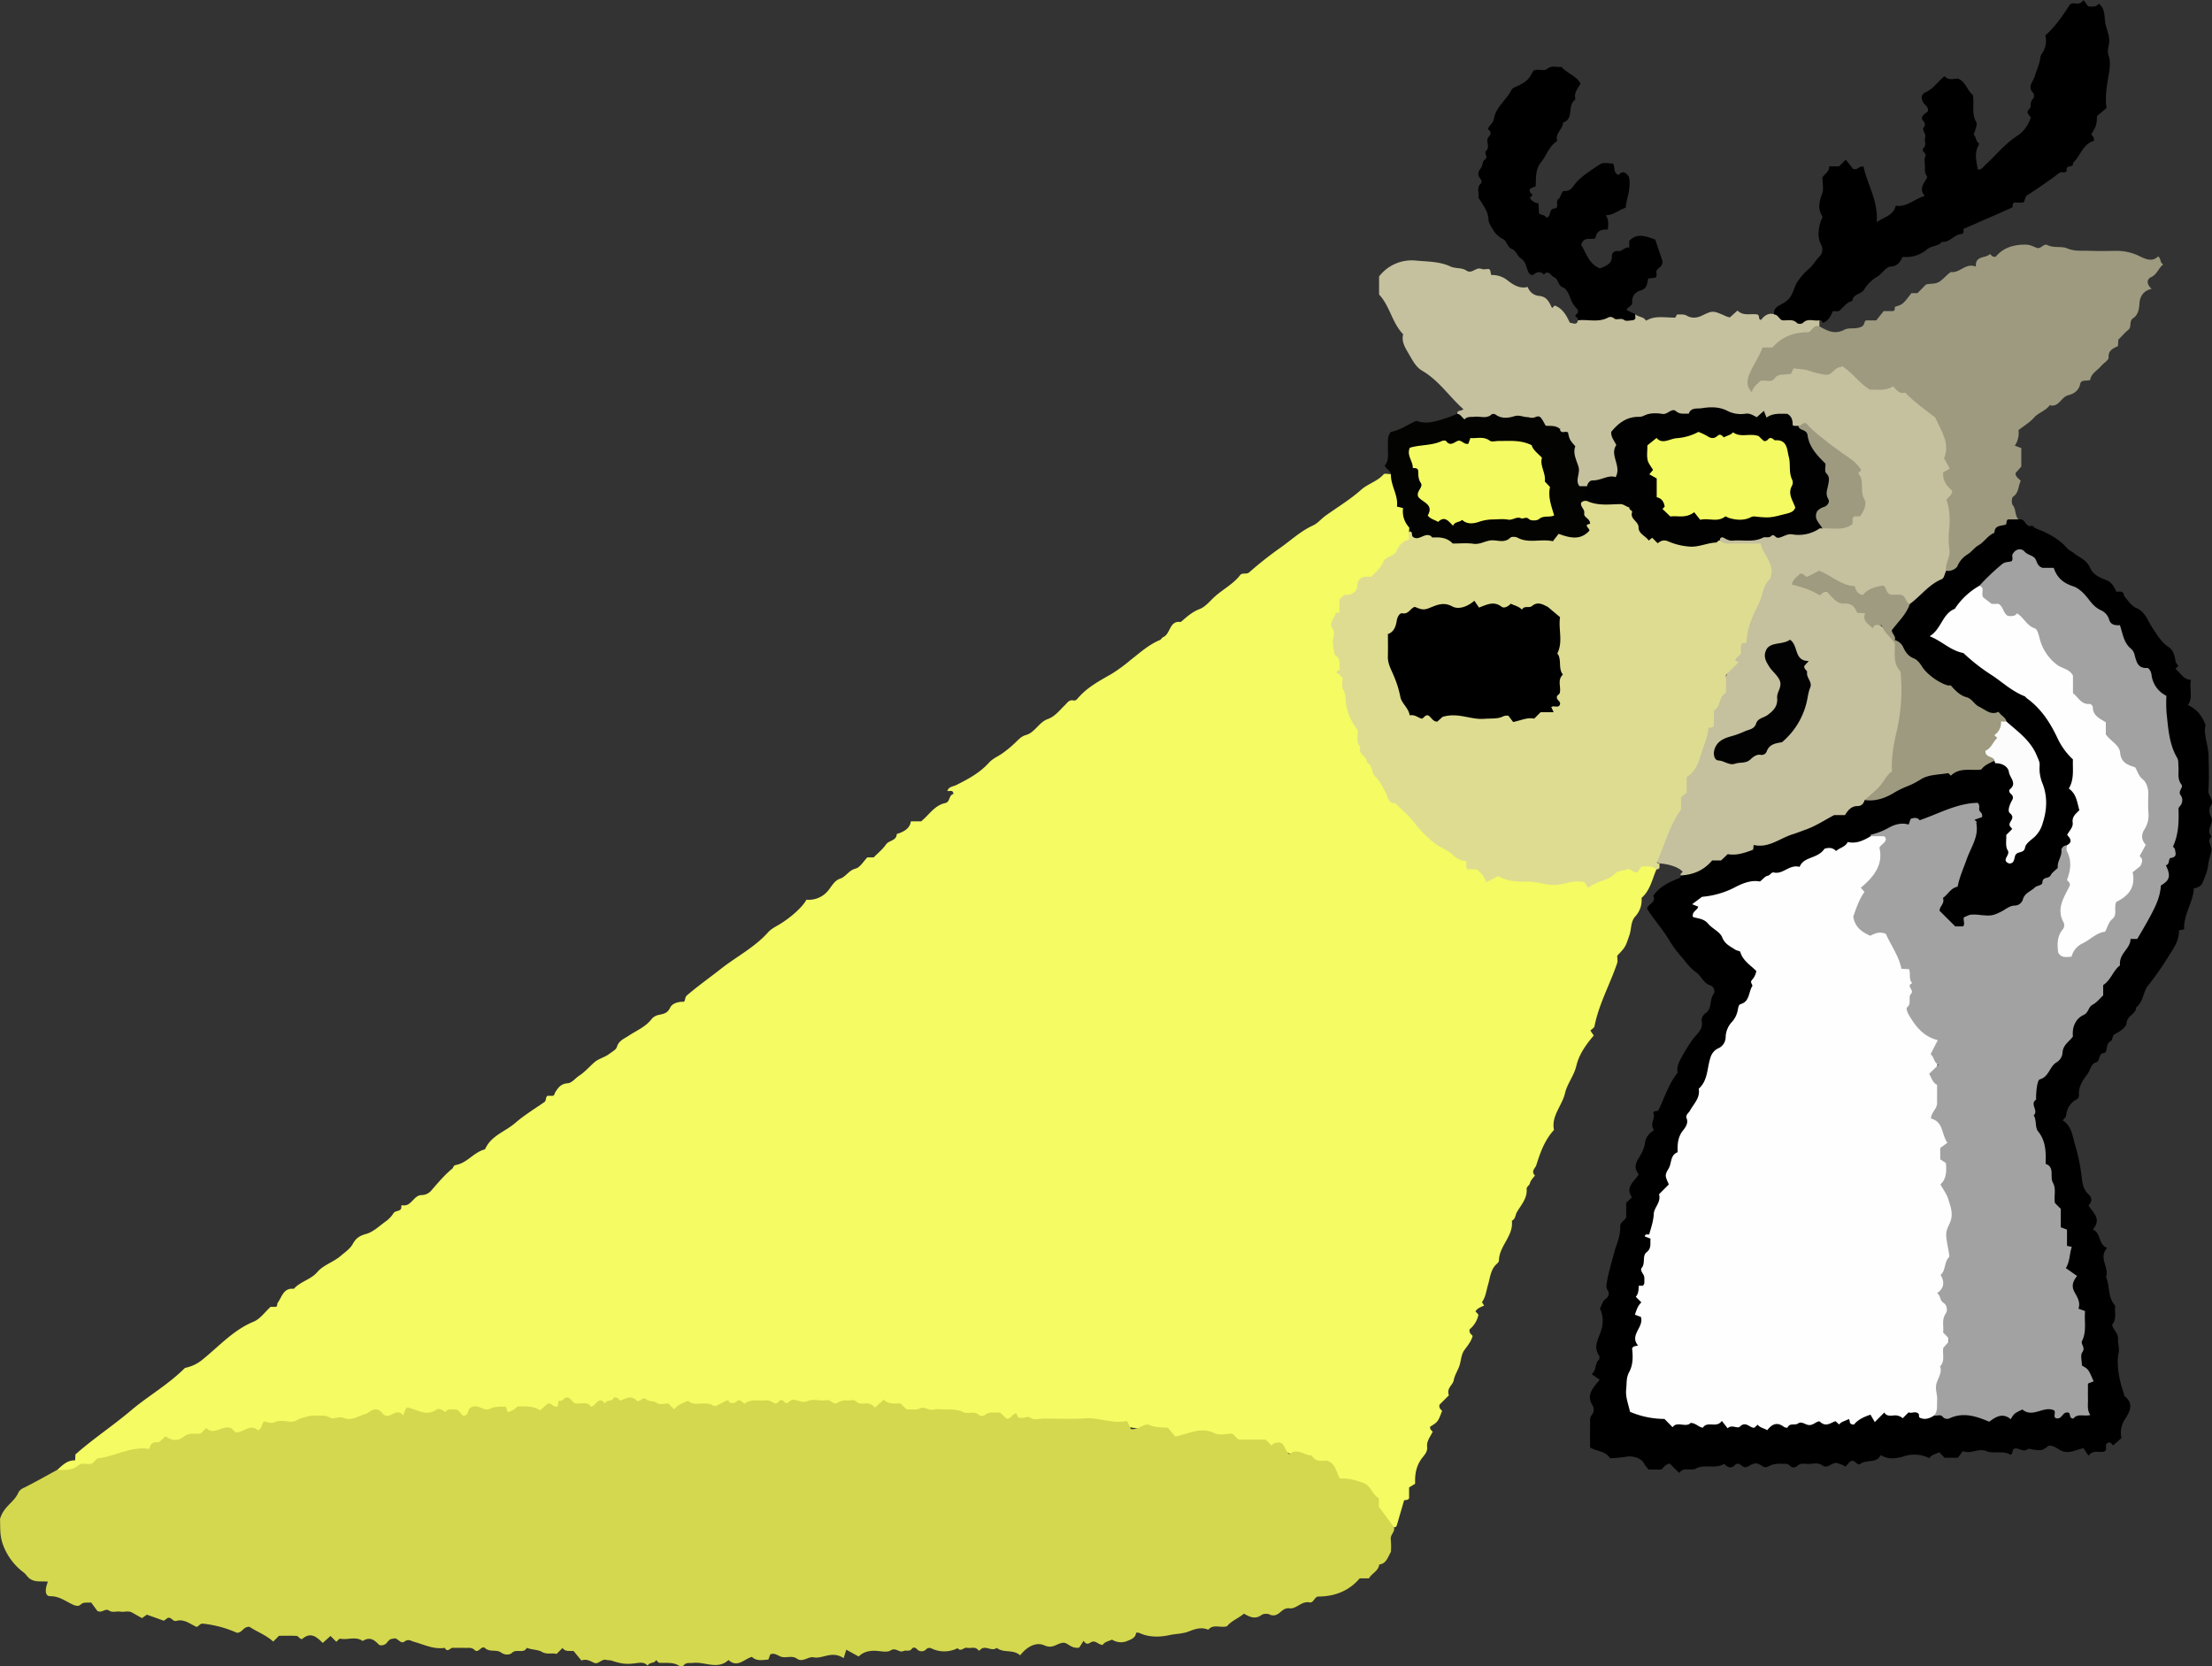 <svg xmlns="http://www.w3.org/2000/svg" viewBox="0 0 1085.55 817.772">
  <rect x="0" y="0" width="1085.55" height="817.772" fill="#333333" stroke="none"/>
  <defs>
    <style>
      .f971f2fd-492c-402f-ab37-f8e931a17008 {
        fill: #f4fb63;
      }

      .f88e5c64-a479-4409-87eb-04243fb8ce77 {
        fill: #d4d84e;
      }

      .a4a32b48-0155-42b3-89b1-ad91c9c4142b {
        fill: #c5c09e;
      }

      .b352787f-bc67-45cd-8c45-4ba139952b33 {
        fill: #dedc91;
      }

      .b044299a-0e14-453c-a210-de8577c25f99 {
        fill: #9d9a80;
      }

      .a1de5c00-f840-4aa8-b152-7f13e33774d7 {
        fill: #030302;
      }

      .f2d38d4a-c7b8-4ab4-af71-f41c844355f3 {
        fill: #010101;
      }

      .be8ecd29-7ab7-4008-b60a-e6f48292903a {
        fill: #9d9a7f;
      }

      .a318e7d0-232c-4121-b382-3f033a101bb1 {
        fill: #020202;
      }

      .be81198c-8dde-4e2c-a67f-cfcb7e836c62 {
        fill: #9e9b80;
      }

      .a42e750e-21d3-4681-8dd7-371ef634612f {
        fill: #fefefe;
      }

      .e414dd58-821f-4f12-9a70-e9fedd0ad937 {
        fill: #a2a2a2;
      }

      .b31ab816-331e-43fd-a004-1eb603f75233 {
        fill: #fcfcfc;
      }

      .a7484e3f-373e-4f87-b332-688b461ed5bf {
        fill: #f4fb62;
      }
    </style>
  </defs>
  <g id="be3c731a-63e7-4c11-af65-528608e1d271" data-name="レイヤー 2">
    <g id="b0c392f3-7d2c-4e83-8a67-8effe43d201f" data-name="back">
      <g>
        <path class="f971f2fd-492c-402f-ab37-f8e931a17008" d="M812.918,426.692c-2.12,4.831-3.056,10.282-7.324,13.988a11.776,11.776,0,0,1-3.088,9.106c-2.28,2.506-1.815,6.108-2.858,9.149-1.963,5.725-1.823,5.773-5.98,10.108,0,1.233.324,2.577-.051,3.683-3.513,10.374-8.973,20.047-11.108,30.934-.158.804-1.325,1.409-2.022,2.107.495.728.989,1.456,1.658,2.44-3.816,4.468-7.21,9.232-8.552,14.925-1.134,4.812-4.493,8.793-5.506,13.214-1.452,6.336-6.954,11.411-5.447,18.194-4.706,5.12-6.795,11.304-8.733,17.416-.378,1.193-2.729,2.915-.652,4.891.171.162-2.123,2.316-2.391,3.713-.255,1.33-1.745,1.663-1.644,3.062.327,4.54-2.773,7.771-4.813,11.291-.79,1.363-.648,3.422-2.463,4.186.947,7.507-6.293,12.384-6.329,19.602-.003.572-.686,1.229-1.192,1.695-2.937,2.705-3.14,6.727-4.152,10.099-.861,2.869-1.098,5.883-2.91,8.465-.152.217.566,1.044.978,1.757-1.481.74-3.292,1.256-4.25,2.901.493.528.989,1.06,1.471,1.577a12.567,12.567,0,0,1-4.332,7.207c-.337,1.809.682,2.277,1.484,3.24-.658,2.633-2.435,4.701-4.096,6.995-1.416,1.955-1.572,4.822-2.26,7.202-.727,2.517-2.404,4.721-2.962,7.685-.409,2.172-3.664,3.811-2.338,7.246-1.683,1.685-3.351,3.356-4.634,4.64-.336,1.849.71,2.297,1.295,3.021-2.065,5.414-2.065,5.414-5.84,7.742-.253,1.159.508,1.797,1.236,2.443-1.118,2.457-3.111,4.588-2.734,7.569.262,2.075-1.159,3.734-2.164,4.976-3.053,3.772-3.93,7.945-3.727,13.031-.994.607-2.264,1.383-2.972,1.815v5.274c-.545,1.15-1.706.728-2.458,1.083-1.177,4.038-2.336,8-3.485,11.965-.22.758-.547,1.341-1.484,1.172-5.369-1.679-7.263-6.397-9.143-10.903-2.377-5.694-6.198-9.349-12.345-10.493-2.669-.497-5.678-.899-7.104-3.46-3.593-6.454-10.432-7.624-16.318-8.948-5.164-1.161-9.428-4.493-14.37-5.092-14.957-1.813-29.384-9.064-44.982-4.671a4.912,4.912,0,0,1-2.932-.01c-25.781-9.17-52.823-6.939-79.41-8.778-16.893-1.169-33.93-2.079-50.583-4.357-29.159-3.989-58.245-3.637-87.335-2.252-9.441.45-19.187-2.262-28.51,1.517-1.506.611-3.371-.458-5.021-.941-10.899-3.188-21.825-3.67-32.81-.445-.944.277.211.303-.705.154-10.272-1.672-20.265.132-30.299,2.071-11.171,2.159-22.613-1.888-33.998,2.118-4.513,1.588-10.69-.088-15.945-.638-9.364-.979-18.324,2.689-27.81.761-5.742-1.167-11.537,3.567-18.018,2.561-13.421-2.082-26.289,1.283-39.147,4.674-4.707,1.241-9.493,2.227-14.582,1.266-5.397-1.019-10.768.412-16.053,1.696-19.79,4.807-39.455,10.061-58.847,16.305-3.246,1.045-6.559,2.608-9.72-.27,2.549-2.217,4.877-4.82,8.773-4.653.057-1.222.101-2.175.135-2.905,8.748-7.757,18.435-14.091,27.279-21.591,8.406-7.129,18.22-12.601,26.501-20.888a19.147,19.147,0,0,0,8.81-4.252c8.02-6.478,14.961-14.365,24.894-18.448,3.171-1.304,5.481-4.704,8.317-7.264h2.649c.812-.511.443-1.483.788-1.948,2.137-2.872,2.832-7.492,7.97-6.899,3.159-3.63,8.25-4.429,11.474-8.201,3.03-3.545,7.905-4.842,11.506-7.955,2.159-1.867,4.591-3.434,5.969-5.946,1.475-2.689,3.288-3.961,6.455-4.809,3.404-.911,6.345-3.736,9.337-5.932a14.542,14.542,0,0,0,4.12-4.202c.962-1.692,4.194-.565,3.851-3.455-.021-.18.269-.577.34-.56,4.627,1.096,5.59-5.042,9.858-4.954a6.257,6.257,0,0,0,4.282-1.944c3.371-3.849,6.592-7.798,10.598-11.058.519-.422.409-1.525,1.672-1.745,5.233-.913,8.413-5.616,13.228-7.359.428-.155,1.088-.243,1.224-.548,2.906-6.515,9.795-8.46,14.677-12.687,4.4-3.809,9.427-6.903,14.248-10.207,1.191-.816.533-2.32,1.586-3.147h2.735c.847-.427.79-1.24,1.12-1.757,1.403-2.201,2.777-4.199,6.048-4.405,2.13-.135,3.795-2.507,5.75-3.766,2.683-1.727,4.857-4.287,7.295-6.441,2.249-1.988,5.164-2.44,7.482-4.265,1.294-1.019,3.289-2.021,3.631-3.249.9-3.233,3.576-4.107,5.837-5.619,3.911-2.615,8.437-4.365,11.366-8.356a6.389,6.389,0,0,1,3.589-1.905c2.459-.535,4.137-.822,5.434-3.599.91-1.948,3.939-2.943,6.686-2.789.869-.829.391-2.188,1.474-3.119,5.391-4.632,11.193-8.721,16.765-13.099,7.625-5.991,16.438-10.475,22.996-17.783,1.668-1.859,3.799-2.864,5.771-4.059,5.021-3.041,10.966-8.055,13.155-12.048a12.252,12.252,0,0,0,9.862-3.599c2.239-2.238,3.394-5.621,6.677-6.735,2.902-.985,4.194-4.071,7.508-4.907,2.26-.57,3.904-3.581,5.845-5.522h3.095c1.992-2.035,4.375-3.929,6.032-6.325,1.459-2.111,5.12-1.751,5.294-5.077.009-.177.808-.304,1.234-.468,2.853-1.1,5.295-2.66,5.679-5.824h5.078c.575-.516,1.122-.978,1.637-1.475,3.07-2.961,5.672-6.555,10.218-7.507,2.415-.506,1.596-3.891,3.958-4.442,6.285-7.149,15.316-8.283,23.73-10.333,13.13-3.199,25.743-7.973,38.635-11.775,19.781-5.833,38.729-14.054,58.914-18.845a334.223,334.223,0,0,0,40.052-12.423c8.584-3.223,17.465-4.898,26.274-7.044,4.751.872,5.011,4.881,5.756,8.443,3.546,16.943,8.686,33.293,18.982,47.472,7.949,10.946,16.941,21.065,27.901,29.1,4.939,3.621,10.527,6.386,15.276,10.329,4.377,3.634,9.445,4.361,14.95,4.889,11.225,1.078,22.476,1.545,33.657,2.262,12.24.785,21.213-7.516,32.6-7.349C807.751,424.446,811.007,422.712,812.918,426.692Z"/>
        <path class="f88e5c64-a479-4409-87eb-04243fb8ce77" d="M28.1,721.369c3.58.132,7.21.36,10.22-2.105,2.165-1.773,4.725-.231,6.98-1.027.872-.872,1.744-1.744,2.465-2.466,8.767-.963,16.571-6.168,25.522-4.638.607-2.161,1.229-3.545,3.937-3.28,1.19.116,2.582-1.83,4.014-2.942,2.964,2.136,6.08,2.513,9.031.143,2.536-2.037,5.47-1.222,8.219-1.505.906-.906,1.778-1.778,2.712-2.712,4.019,3.958,7.892-1.723,12.301.124.676.637,1.713,1.617,2.113,1.994,4.088.269,6.807-4.46,10.907-1.036,2.083-.545,1.732-2.997,3.064-4.284,1.77.176,3.274,1.241,5.481.239,2.045-.928,4.87-.422,7.302-.133,2.313.275,3.954-1.382,5.975-1.871,2.012-.486,4.017-1.279,6.121-1.109,2.548.206,5.037-.519,7.722,1.086,1.404.839,4.123-.964,6.804.145,3.316,1.372,6.773-.945,10.118-1.957,1.98-.599,3.417-2.522,5.469-2.308,2.445.009,2.977,2.632,4.853,3.124,2.873.463,5.551-3.91,8.361-.187.777-1.586,1.046-3.336,2.092-3.911,5.033.901,9.154,4.653,14.259,1.089,1.286-.898,3.118.119,4.426,1.204,1.151-1.856,3.006-1.185,4.643-1.294,2.285-.153,2.733,2.601,4.388,3.068,2.765-.327,1.673-3.536,3.653-4.108,3.258-1.972,6.22,2.076,8.77.837,2.868-1.395,5.444-1.204,8.197-1.147.363,1.0.674,1.856.986,2.713,2.893-1.094,2.893-1.094,4.731-2.837,3.817-.023,7.672-.387,11.172,1.876,1.461-1.299,2.687-2.389,3.631-3.228,1.846-.548,2.245,1.257,4.154,1.448,1.737.268.482-3.043,1.668-2.861,1.881.289,2.274-1.853,3.71-1.705,1.72.269,2.324,1.798,3.679,2.823,2.656.82,6.16-1.261,8.104,1.817,2.199-.715,2.626-2.891,4.497-3.14,1.214-.212,1.548.986,2.342,1.443.881-2.057,3.932-.659,4.261-2.811,1.583-.346,2.224.41,3.194,1.509,2.469-.931,5.206-2.942,8.017-.176,1.542,1.517,2.834-2.284,4.891-.443,1.305,1.168,3.465.497,5.206,1.778,1.263.93,3.761.182,5.498.182,1.076,1.076,1.948,1.948,2.94,2.94,1.531-2.176,3.964-3.097,6.805-4.227,3.294,3.288,8.888-.629,12.998,2.861,1.98-1.014,4.011-2.055,5.88-3.013,1.443-.311,1.654,1.088.878.882,3.118.98,3.806-.223,4.492-.826,1.746-.595,2.244,1.006,3.527,1.467,3.038-2.415,6.763-1.243,10.281-1.623,1.885-.204,3.087.916,4.579,1.521,1.642.666,2.421-3.256,4.335-.967,1.788,2.137,2.72-.666,4.151-.791,2.64-.23,4.794,1.887,7.782.522,2.449-1.119,5.893.183,8.751-.357,2.326-.439,3.62,2.296,5.258,1.467,1.549-.784,2.873-1.582,4.639-1.341,1.654.226,3.606-.706,4.929.533,1.535,1.436,3.221.978,4.812.884a5.102,5.102,0,0,1,4.329,2.105c1.631-1.462,2.853-2.557,4.393-3.938,2.274,2.482,5.232,1.847,8.173,1.902.997.95,2.051,1.955,3.131,2.984,2.109-.298,4.309.494,6.411-.567,2.199-1.11,4.102,1.108,6.414.635,2.131-.436,4.421-.12,6.64-.086,2.831.044,5.568-.086,8.331,1.349,2.193,1.139,5.273-.98,7.588,1.397a2.818,2.818,0,0,0,2.762.134c2.299-2.193,5.046-1.123,7.589-1.422,1.067,1.015,2.123,2.018,3.107,2.953,2.361.44,2.618-2.085,4.828-2.599.368.784.988,2.101.935,1.989,3.087,1.18,4.24-1.161,6.36.431,1.419,1.066,4.287.203,6.507.203,6.659,0,13.348.389,19.97-.108,6.847-.513,13.281,2.853,20.632,1.285.582,1.224,1.234,2.594,1.886,3.965,3.903.553,6.515-3.017,9-2.003,2.81,1.147,5.503,1.228,9.152,1.337,1.021,1.23,2.42,2.916,3.615,4.356,6.621-1.24,12.457-5.053,19.362-1.617,2.37,1.179,5.82.187,8.754.187l2.897,2.897h13.327c1.13,1.131,2.002,2.003,2.904,2.904,1.194-1.413,2.785-1.551,4.425-1.361,2.44,1.126,2.173,4.25,4.369,5.674,3.798-3.314,7.258.537,10.954.627,2.005,3.617,5.508,2.341,7.579,2.54,4.544,1.627,4.193,5.696,6.357,8.81,3.813-.335,7.598.745,11.327,2.069,3.818,1.356,4.446,5.856,7.678,7.51v4.215c2.393,3.239,4.899,6.629,7.404,10.02.701,2.308-1.931,3.699-1.554,6.057a35.828,35.828,0,0,1,.073,6.032c-1.607,2.833-2.348,5.869-5.748,6.245-.377,3.302-3.711,4.3-5.016,6.775H667.298q-7.596,8.963-20.663,8.947c-1.644.551-2.134,3.232-3.932,2.868-3.982-.807-6.471,3.343-9.871,2.907-4.249-.545-4.85,4.779-9.611,3.145-.376-.501-2.954-.748-4.121.116-3.123,2.31-5.705.987-8.651-.639-2.783,2.385-6.223,3.534-8.258,6.166-3.201 1-6.668-1.286-9.242,1.727-3.323-1.487-6.531-.345-9.529.83-3.093,1.212-6.414,1.122-9.545,1.803-4.726,1.027-10.055,1.183-14.864-1.126a3.804,3.804,0,0,0-1.484-.025c-.2,2.522-2.436,3.247-4.139,3.949a7.996,7.996,0,0,1-7.649-.591c-1.577.775-3.653,1.046-4.58,2.592-2.188-.084-3.139-2.043-5.105-1.57-1.221.294-2.507,2.311-4.264-.425-.9,1.374-1.704,2.602-2.176,3.323-3.65.644-5.241-2.03-7.393-2.376-3.347-.09-5.352,3.255-9.619,1.311-4.222-1.924-8.717.734-11.954,4.856-3.539-3.133-8.153-.939-11.482-3.666-2.496,2.05-5.604-1.556-8.024.86-.484.483-.707.67-1.068.217-1.518-1.902-3.657-.686-5.465-1.105-1.593-.37-3.029,2.224-4.639.174a14.36,14.36,0,0,1-12.977.063,2.22,2.22,0,0,0-2.553.598,3.048,3.048,0,0,1-4.503-.252c-.819-.832-1.803-.957-2.494-.039-1.145,1.521-2.838.456-4.027,1.034-2.175,1.059-3.752-1.962-6.344-.283-1.737,1.125-4.798.302-7.259.192-3.215-.143-6.111.484-8.407,2.794-1.777-.975-3.556-1.95-6.086-3.338-.447,1.436-.919,2.951-1.288,4.135-5.926-3.869-10.208.537-14.867-.41-2.42-.492-5.27,2.621-7.972.722-2.573-1.808-5.271-.238-7.762-.971-1.743-.513-3.183-2.136-5.426-1.187-.26.711-.572,1.565-.945,2.585-2.74.049-5.646.972-8.055-1.355-3.78.992-7.052,5.585-11.481,1.54-5.437,4.975-11.631.707-17.42,1.411-1.634.198-3.412-.441-4.682,1.326a2.171,2.171,0,0,1-2.069.122c-3.07-1.991-6.472-1.277-9.773-1.493-.557-.036-1.06-.894-1.59-1.372-.747,1.843-3.275.893-4.182,2.795-1.381-1.715-3.313-1.554-5.091-1.319-4.899.648-7.123.64-12.391-1.132-.987-.332-1.892-.146-2.788-.403-2.319-.665-3.856,2.45-6.014,1.421-1.983-.946-3.789-2.04-6.202-1.124-1.463-1.774-2.856-3.464-3.871-4.696-2.507 0-4.271.297-5.356-1.475-.886.886-1.758,1.758-2.973,2.972-2.146-.726-4.532.521-7.287-1.079-1.912-1.11-4.913-.953-7.299-1.931-1.598,3.029-5.041.336-7.2,2.392-1.341,1.277-3.73,1.114-5.358-.053-2.423-1.736-5.595-.043-8.004-2.253-1.631-1.497-3.195,2.803-5.022,1.006-1.553-1.528-3.159-.969-4.771-1.065-1.966-.117-3.949.057-5.916-.058-1.327-.077-2.637,2.653-3.954.03-5.383.876-10.112-1.569-15.053-2.95-1.543-.431-2.822-1.6-4.773-.122-2.008,1.521-3.56-2.454-5.49-1.398-1.941-.01-2.508,1.276-3.285,2.113-1.236,1.331-3.257,1.376-3.93.64-2.335-2.556-4.627-3.686-7.78-1.644-3.344-2.387-7.124-.489-10.65-1.084-1.212-.205-1.502,1.037-2.339,1.423-.86-.86-1.732-1.732-2.814-2.814-1.137,1.02-2.285,2.051-3.807,3.416-2.879-2.831-5.779-5.536-9.871-2.093-1.056.888-1.928-1.298-3.028-1.356-2.922-.154-5.857-.052-8.554-.052-1.099,1.099-1.971,1.971-2.843,2.843-3.631-3.296-8.246-4.916-11.595-7.221-3.143-.269-3.372,2.833-6.202,2.915a55.783,55.783,0,0,0-16.71-4.495c-1.462-.131-1.937,1.278-3.158,1.597-3.112-1.433-6.038-3.984-9.782-2.968-1.953.53-2.263-1.858-4.305-1.475-.405.301-1.145.851-1.912,1.421q-4.167-1.487-8.367-2.983c-.751.539-1.502,1.076-2.376,1.701-1.663-.933-3.263-1.819-4.85-2.726-1.843-1.052-3.837-.123-5.73-.459-1.879-.333-3.869.683-5.687-.567-1.764-1.213-3.166,1.348-5.611.267-.886-1.203-2.193-2.977-3.086-4.188-2.452.162-3.826-.235-5.123,1.01-1.062,1.02-2.53.649-3.968-.021-3.519-1.64-6.614-4.131-10.962-4.064-2.448.038-2.871-2.896-1.161-7.133-3.059-.387-6.284.477-8.987-1.548-1.149-.861-1.878-2.189-2.812-2.909A29.726,29.726,0,0,1,1.306,757.654C-.279,753.129.225,748.705,0,745.55c1.698-6.302,7.171-8.334,9.062-13.16a5.446,5.446,0,0,1,2.692-2.227C17.289,727.405,22.666,724.33,28.1,721.369Z"/>
        <path class="a4a32b48-0155-42b3-89b1-ad91c9c4142b" d="M892.881,157.188v2.962c-2.191,3.988-6.365,4.091-10.058,5.35-12.355,4.212-21.454,9.719-22.472,21.709,4.62-1.835,9.321-3.033,13.674-5.099,5.59-2.653,11.176-3.574,17.157-1.471,2.348.825,4.948,1.146,7.221-.116,5.325-2.957,9.508-1.122,13.104,2.943,3.896,4.404,8.492,6.613,14.44,5.44a8.6,8.6,0,0,1,2.946-.024c11.552,1.746,27.872,19.058,27.582,30.549-.285,11.294,2.797,22.223,2.53,33.419-.216,9.073.107,18.221-2.316,27.122-4.161,8.289-11.798,12.61-19.397,16.978-2.773-.321-4.899-2.21-7.251-3.389-5.549-2.782-10.856-4.193-15.904-.633-10.166-3.508-17.857-13.562-29.79-7.879.229,2.3,2.36,2.23,3.746,2.614,11.383,3.16,21.672,7.563,30.694,16.043,4.499,4.229,10.432,6.8,12.636,13.263,7.065,20.01,1.397,39.776-1.427,59.508-1.096,7.655-7.539,12.34-12.953,17.309-8.28,7.332-19.024,9.892-28.748,14.272-12.666,5.706-25.699,10.754-39.339,13.978-4.259,1.007-8.132,3.266-11.988,5.476-3.68,2.109-7.518,5.037-12.202,2.138-.241-.937.622-1.228,1.037-1.782-1.843-2.147-6.209-3.733-11.403-4.141-3.569-1.375-1.87-4.127-1.037-5.9,6.687-14.23,10.588-29.543,17.293-43.769,5.134-10.892,8.248-22.59,12.964-33.686,7.669-18.044,13.823-36.706,21.719-54.668a13.496,13.496,0,0,0-.227-12.004c-3.144-6.733-9-4.566-14.139-4.961-2.866-.228-5.775-.369-7.284-3.447.875-3.628,3.746-2.259,5.963-2.296a203.873,203.873,0,0,0,43.404-5.207c2.908-.489,5.882-.022,8.794-.442,6.772-.977,11.093-7.383,10.737-14.101-.52-9.836-4.101-17.218-13.128-22.029a45.466,45.466,0,0,1-10.302-8.253,8.685,8.685,0,0,0-7.253-2.693c-5.923-5.342-13.001-5.698-20.394-4.746a7.247,7.247,0,0,1-2.927-.149c-12.943-3.792-25.982-1.886-39.102-1.255a70.29,70.29,0,0,0-29.133,8.057c-8.021-5.218-16.31-1.897-24.529-.756-6.21.784-10.45-4.816-16.576-4.892-8.761-.109-17.51-.626-26.272.058-3.174.248-6.528.637-7.785-3.498-.173-2.032,1.76-1.084,3-2.26-6.947-6.111-11.981-14.096-20.294-18.912-3.022-1.751-4.71-5.138-6.55-8.278-1.873-3.196-3.654-6.089-2.743-9.59-5.512-5.725-6.461-13.788-11.808-19.511v-8.864a20.24,20.24,0,0,1,18.393-7.766c5.453.511,11.408.425,16.48,2.811,2.694,1.267,5.631.458,8.025,2.094,2.645,1.808,4.617-1.868,7.272-.868,1.081.407,2.442.067,3.637.067,1.121.503.743,1.644,1.26,2.967a11.833,11.833,0,0,1,7.639,2.369c2.643,2.058,6.106,4.612,10.233,3.469a6.448,6.448,0,0,0,5.487,4.399c3.933.293,5.044,3.034,6.461,5.976.52-.443,1.188-1.313,1.468-1.203,3.843,1.52,5.622,4.898,7.272,8.391,1.472.081,3.356,1.559,3.999-1.194,6.262-3.064,12.999-2.567,19.658-2.588,2.834-.009,5.712,1.17,8.477-.374,1.516,1.491,4.072,1.094,5.249,3.178,4.361-2.629,8.668-1.528,14.342-1.524-.181.324.495-.886.857-1.533,2.273-.031,3.481-.189,4.94.646,2.267,1.297,4.81,1.121,7.41-.148,5.305-2.591,5.379-2.433,12.003.487a13.642,13.642,0,0,0,1.585.453c1.099-.991,2.309-2.082,3.746-3.378,2.961,2.966,6.784,1.278,9.839,1.963,1.274.763.125,2.212,1.641,2.684,1.565-1.926,3.496-3.67,6.505-2.828C877.975,155.946,885.684,154.652,892.881,157.188Z"/>
        <path d="M824.765,429.653c6.155-.301,11.416-2.491,15.473-7.351h4.383c1.066-1.015,2.119-2.018,3.269-3.114,4.288.794,8.315-.608,12.295-2.103.325-.122.261-1.28.451-2.382,7.389,1.688,12.807-3.321,19.146-5.263,2.183-.669,4.325-1.568,6.444-2.309,4.7-1.641,8.977-4.495,13.865-7.086h5.333c1.447-2.335,3.072-4.427,6.161-4.444,2.024-.011,2.976-1.227,3.509-2.968,5.281-2.009,10.655-3.774,15.611-6.583,10.47-5.934,22.009-8.534,33.773-9.835,4.796-.53,8.95-2.567,13.464-3.641,8.086,2.016,11.065,5.106,10.908,13.161-.166,8.538.962,17.198-1.745,25.609a10.166,10.166,0,0,0,.344,7.199c13.982-10.695,15.808-18.658,13.156-35.068-1.98-12.255-8.098-20.683-16.803-28.243-9.623-4.835-18.336-11.255-27.75-16.327-11.182-6.025-19.662-14.373-26.559-24.712-2.822-6.52-1.198-10.22,7.813-17.81,5.333-3.893,9.269-9.547,15.674-12.167,1.08-.442,1.416-2.702,2.095-4.122,7.232-8.087,15.666-14.889,23.85-21.93,3.157-2.716,6.619-6.473,11.689-3.244a5.794,5.794,0,0,1,1.475.018c2.014.55,2.257,4.197,5.277,3.032,1.651,1.792,4.055,2.118,6.093,3.157,4.01,2.042,7.885,4.265,10.859,7.802.871,1.036,2.365,1.668,3.334,2.45,2.799,2.258,6.494,3.457,8.111,7.376,1.172,2.84,4.308,4.641,7.155,5.642,3.104,1.091,4.531,3.138,5.647,5.953h2.287c1.834.428,1.231,1.797,1.731,2.371,1.779,2.042,3.457,4.644,5.773,5.643,4.415,1.903,5.496,5.967,7.733,9.377,2.344,3.573,4.447,7.358,8.208,9.846,2.008,1.328,2.846,3.725,3.225,6.006a4.207,4.207,0,0,0,1.541,3.074c-.484.544-.948,1.067-1.474,1.66,2.573,1.726,3.709,5.25,7.629,5.291-.912,4.359,1.167,8.615-1.483,12.407,3.876,1.744,6.746,4.72,8.647,9.745-1.167,4.601,1.413,9.862,1.5,15.353.09,5.674.276,11.367-.094,17.018-.171,2.613,3.085,4.342,1.138,7.376-1.005,1.567-.8,3.937.406,5.881a3.37,3.37,0,0,1,.027,2.185c-.491,2.318-2.287,4.616.023,6.921-2.678,2.305.27,4.673-.104,6.899-.38,2.264-1.313,4.367-1.544,6.791-.297,3.111-1.64,6.176-2.862,9.125-.645,1.557-2.291,2.35-4.249,2.653-.241,6.766-4.986,12.486-4.735,19.84-.308.762-1.474.329-2.561.845.185,4.766-2.531,8.616-4.993,12.481a139.317,139.317,0,0,1-9.998,14.334c-2.76,3.323-2.352,8.185-5.974,10.891-.113,3.375-4.435,3.97-4.75,7.758-.173,2.079-3.265,4.138-5.749,5.403-1.469.749-.873,2.896-2.122,3.517-2.597,1.29-1.155,5.436-3.221,5.749-3.153.477-1.463,3.908-3.955,4.622-2.455.703-2.677,3.768-4.093,5.651-2.171,2.889-4.459,6.035-4.223,10.041a2.368,2.368,0,0,1-1.148,2.478c-3.32,1.722-4.776,4.538-5.183,8.122-.066.585-.81,1.092-1.636,2.134,4.507,2.827,4.784,7.775,6.091,12.112a90.832,90.832,0,0,1,3.209,15.671c.371,3.192.801,6.075,3.187,8.335,1.952,1.85,2.117,3.669.176,5.62,2.024,3.535,6.683,6.486,2.116,11.835,4.211,1.728,2.439,7.185,7.032,9.069-4.504,4.769,1.173,9.508-.538,14.279,1.989,4.415.663,9.865,4.476,14.05-.4,2.975.923,6.45-1.515,9.405.565,2.486,3.137,4.172,2.925,6.913-.179,2.319.811,4.382.257,6.966-1.224,5.712.495,14.208,2.731,20.197.081.217-.094.624.025.717,4.942,3.834,2.836,7.666.252,11.754a11.915,11.915,0,0,0-1.594,9.017c-1.303,1.14-2.593,2.268-4.02,3.517-.767-.182-1.156-2.036-2.759-1.123-1.604.826-.228,2.612-1.069,3.884-2.398,1.494-5.818-1.078-8.316,2.361-.909-1.337-1.734-2.55-2.509-3.689-3.4.775-6.24,2.398-9.404,1.738-2.701-.563-4.608-3.249-7.66-2.944-3.46,2.625-3.46,2.625-10.004,1.481-2.305,2.084-4.611-.568-6.716-.049-1.564.586-.407,2.492-2.056,3.006-3.52-2.278-8.114-.284-11.613-1.737-4.242-1.762-7.68,1.698-11.666-.087-.942,1.256-1.822,2.428-2.47,3.291h-6.578q-1.17-1.241-2.529-2.684c-1.786.91-3.869,1.108-4.909,2.877a16.565,16.565,0,0,0-12.713-.821c-3.587,1.055-7.46,1.669-11.16-.7-1.889,4.234-6.775,2.082-9.856,4.254-1.555,1.096-2.386-1.265-3.908-1.452-1.82.13-2.334,2.172-3.84,2.915-.746-1.051-2.045-1.03-3.025-1.53-3.003-1.531-5.045,3.036-8.037.862-2.362-1.716-5.21-.456-7.827-.699-1.629-.151-3.293-.35-4.71,1.251a2.613,2.613,0,0,1-3.328-.283c-1.186-1.514-2.676-.837-4.057-1.009a11.646,11.646,0,0,0-6.823,1.411c-2.167,1.078-3.618-1.749-6.026-1.596-1.884.119-2.977,1.323-4.515,1.8-2.21.686-3.317-3.379-5.798-.807-1.587,1.646-3.563.987-4.988-.809-4.342,2.712-9.682.031-13.844,2.27-2.722,1.464-6.007-.964-8.314,2.206-1.654-1.647-3.27-3.256-4.599-4.58-2.266.352-2.869,1.883-4.219,2.903h-6.247c-.601-1.028-1.563-1.642-2.118-2.845-1.318-2.855-5.744-4.077-9.122-3.375a65.6,65.6,0,0,1-7.692.676c-1.97-3.545-6.182-3.256-9.729-5.243,0-3.694-.058-7.598.028-11.499.036-1.616-.435-3.236,1.069-4.793a4.346,4.346,0,0,0,.28-4.148c-3.57-5.354.065-8.734,3.32-12.839-1.139-.793-2.343-1.631-3.914-2.725,2.497-2.039,1.436-5.158,3.534-7.073a2.199,2.199,0,0,0,.077-2.102c-3.044-4.502-.129-8.278,1.062-12.433a14.216,14.216,0,0,0-.622-10.668c.933-1.448,1.236-3.655,3.038-4.878a2.94,2.94,0,0,0,.856-3.932c-1.071-1.581-.729-2.44-.444-4.232.738-4.64,2.187-8.984,3.3-13.466,1.108-4.463,3.381-8.754,3.195-13.512-.082-2.111,1.697-2.789,2.943-4.429v-7.321c1.133-1.133,2.006-2.006,2.781-2.781-3.378-4.991,1.094-7.613,3.401-11.245-1.876-2.22-2.112-4.482-.361-7.414,1.465-2.453,3.098-4.969,3.418-8.258.214-2.201,2.079-4.656,4.402-5.997-2.357-3.153.984-5.952-.36-8.514.632-1.301,2.19-.585,2.551-1.318,3.029-6.157,4.958-12.872,9.39-18.314-.577-3.016.741-5.51,2.173-7.984a74.617,74.617,0,0,1,5.577-8.861c1.851-2.37,4.99-4.705,4.094-8.598-.373-1.62,1.24-3.418,1.6-3.635,3.719-2.239,2.021-6.691,4.204-9.55a3.002,3.002,0,0,0-1.584-4.304c-3.491-1.079-4.434-4.684-6.912-6.377-3.069-2.097-4.917-4.838-7.167-7.537a58.979,58.979,0,0,1-5.949-7.992c-3.168-5.521-7.546-10.1-11.035-15.778.528-2.273,4.791-3.176,3.031-6.275,3.188-4.514,7.668-6.603,12.274-8.485C824.32,430.851,824.925,430.589,824.765,429.653Z"/>
        <path class="b352787f-bc67-45cd-8c45-4ba139952b33" d="M851.419,266.766h12.66c1.161,5.832,7.567,10.104,4.567,17.478-3.341,2.504-3.349,7.377-5.202,11.29-.546,1.154-1.147,2.521-1.734,3.704-2.804,5.642-4.357,10.565-4.578,15.845-.484.889-1.325.41-2.126.624-1.529,1.503.035,3.695-.843,5.325-.951.951-1.823,1.823-2.683,2.683.384.837,1.645,1.13,1.577,1.495-2.533,2.533-4.585,4.584-6.016,6.015v8.89c-3.71,1.548-2.223,6.625-5.943,8.608v7.375c-.75,1.319-1.574.896-2.632,1.062-.287,4.516-2.398,8.711-3.696,13.087-1.156,3.898-2.706,8.644-6.979,10.995v7.766l-2.806,2.252V397.257c-5.811,8.278-8.098,17.449-11.823,25.962-.036.082.295.405.505.492a2.043,2.043,0,0,0,.732.019c-.223,1.122.734,2.835-1.481,2.962-2.01-1.6-4.336-1.686-7.433-1.33-.531.738-1.386,1.924-1.958,2.719-2.356.394-3.161-2.146-5.14-1.408-1.922.716-4.501.706-5.738,2.013-2.929,3.094-7.078,3.339-10.437,5.315a7.523,7.523,0,0,0-2.749,1.793c-.784-1.225-1.539-2.405-1.815-2.837-5.814-1.39-10.191,1.436-15.074,1.389-4.637-.045-8.887-1.89-13.408-1.694-4.805.208-9.423-.199-13.903-2.682-1.772.904-3.728,1.903-5.889,3.006a12.936,12.936,0,0,0-4.744-6.327h-4.314c-1.246-.996-.445-2.33-.821-4.011a10.473,10.473,0,0,1-6.457-3.045c-2.539-2.614-6.369-3.52-9.323-6.037a56.713,56.713,0,0,1-9.377-9.478c-2.72-3.692-6.407-6.671-9.67-9.962-3.442.281-3.461-2.931-4.456-4.778-1.552-2.882-2.778-5.831-5.261-8.178-2-1.891-1.218-5.626-4.187-7.088.17-3.029-4.668-3.96-3.161-7.549-2.545-2.45-.639-5.585-1.522-8.62a25.806,25.806,0,0,1-5.68-14.233,9.772,9.772,0,0,0-1.308-5.403c-.881-1.394-.175-3.79-.175-5.712-1.156-.616-1.454-2.185-2.962-2.114-.349-1.383.456-2.183,1.446-2.892,5.921-3.038,13.052-2.264,18.125-5.412,3.791-3.411.159-9.249,5.33-11.254a3.995,3.995,0,0,1,1.931,3.772c-.537,8.697,3.152,16.343,5.829,24.242,3.446,10.17,8.013,13.219,18.332,11.311,4.981-.921,9.723-.331,14.639-.065,11.642.63,23.369,2.447,34.876-1.676,3.724-1.334,5.7-3.347,6.416-7.156,2.165-11.52-.112-23.086.538-34.614.209-3.705-4.528-5.296-3.869-9.179a163.995,163.995,0,0,1,44.616-16.977c11.032-2.497,21.276-7.546,32.392-9.976C841.503,269.485,846.51,268.214,851.419,266.766Z"/>
        <path class="b044299a-0e14-453c-a210-de8577c25f99" d="M990.613,254.92h-5.124c-1.092.543-.558,1.747-1.105,2.544-2.296.706-5.51.195-5.617,4.011-3.215,1.291-4.974,4.522-7.763,6.111-2.113,1.205-3.302,3.198-5.351,4.434a12.41,12.41,0,0,0-5.06,5.887c-.443,1.07-3.148,2.73-5.519,2.186-.575-3.648,2.217-6.704,1.596-10.51a40.299,40.299,0,0,1-.047-10.338c.428-4.332.076-10.247-1.381-13.782.543-1.574,2.63-2.039,2.855-4.579-2.233-2.064-4.878-4.594-4.454-9.093.945-.524,2.259-1.253,3.242-1.798-1.265-2.266-2.044-3.66-2.848-5.1,3.116-7.184-1.274-13.151-4.285-19.957-4.463-3.515-9.965-7.287-14.767-12.269-2.774.945-4.199-1.327-6.014-3.052-3.475,2.349-7.397,1.488-11.245,1.634-5.174-3.047-8.535-8.276-13.69-11.557-.183.111-.519.486-.868.499-3.02.112-3.939,4.145-7.39,3.726a40.949,40.949,0,0,1-8.091-2.026c-2.431-.83-4.671-.598-7.473-1.155-.525,1.13-1.169,2.514-1.255,2.7-3.757.73-6.267-.247-8.113,2.316-1.694,2.353-4.613.457-7.007,1.228-1.483,1.613-3.624,2.952-4.072,5.543-2.648-2.784-2.687-5.459-1.129-9.156,1.895-4.496,4.769-8.367,6.338-12.801h4.827c4.7-5.307,10.668-7.58,17.756-7.513,1.719-.892,2.533-3.71,5.323-2.903,3.866,2.187,7.493,4.2,12.306,1.656,2.27-1.2,5.429-.077,8.275-1.435,1.785-.851,1.19-2.377,2.232-3.136h5.064c1.121-1.392,2.498-3.102,3.682-4.572h4.729c.963-.563.671-1.364.733-2.062,3.914-1.217,3.914-1.217,8.133-6.733.985-.003,1.97-.003,2.976-.003q2.066-2.089,4.164-4.212c2.189-.693,4.507.015,6.794-1.541,2.031-1.382,3.42-3.343,5.491-4.61,4.395.617,7.249-4.71,12.221-2.642-.435-5.648,4.825-3.903,6.886-6.199.734.47,1.092,1.632,2.827,1.349,3.611-4.389,8.766-6.027,14.777-5.944,2.068.029,3.585.861,5.313,1.556,2.06.829,3.467-2.272,5.249-1.368,3.185,1.616,6.862.43,9.687,1.627,3.617,1.533,7.057,1.085,10.581,1.208,4.679.163,9.368.083,14.052.027a25.198,25.198,0,0,1,11.402,2.844c2.991,1.449,5.992,2.508,8.666-.121,1.585,1.194.793,3.256,2.552,3.891-2.372,1.747-3.004,4.89-6.011,6.308-2.394,1.129-2.131,3.569.26,5.72-4.062.919-5.834,3.788-5.989,7.413-.119,2.793-.91,5.571-2.899,6.841-2.503,1.598-.679,4.27-2.476,5.78-1.693,1.422-3.165,3.107-4.965,4.907-.043.697-.102,1.638-.195,3.139-1.997,1.071-4.835,1.823-4.589,5.628.086,1.327-2.525,2.758-3.764,4.257-1.804,2.185-4.766,3.475-5.261,6.738-1.622.77-4.444-.453-4.946,2.064-.677,3.395-3.44,4.857-5.805,5.437-3.613.886-4.611,6.135-9.095,4.911-2.03,2.778-5.559,3.6-7.843,6.199-1.971,2.244-4.694,3.827-7.507,6.034a11.1,11.1,0,0,1-1.79,7.606c1.337.508,2.189.831,3.168,1.203v9.059c-.862.977-1.947,2.207-2.864,3.247.099,2.072,1.743,2.605,2.584,3.8-1.254,2.537-.873,5.79-3.766,7.767-.717.49-.837,3.277-.146,4.123C989.51,250.037,988.677,253.024,990.613,254.92Z"/>
        <path class="f971f2fd-492c-402f-ab37-f8e931a17008" d="M657.435,328.96a1.255,1.255,0,0,0-1.481,1.481c-3.019-1.018-3.691,2.857-6.351,3.003-.464-.355-1.02-.782-1.783-1.367-3.3,2.984-7.457,3.165-11.682,2.745-3.492,4.073-8.74,4.234-13.22,5.739-2.101.706-4.368,1.423-6.527,2.167-.815.281-1.416,1.181-2.524,1.054-3.654-.418-6.726,1.812-10.077,2.334a23.063,23.063,0,0,0-8.918,3.584c-.598.375-1.102,1.207-1.686,1.244-2.928.183-5.98-.296-8.77.371-2.354.563-4.183,3.09-6.942,2.779a13.873,13.873,0,0,0-8.661,2.287c-3.805,2.309-8.921,1.33-11.952,5.156-4.246.108-7.954,2.359-12.008,3.313-4.025.947-7.771,3.142-12.408,2.487-1.357,1.615-2.767,3.293-3.835,4.565h-6.668c-.872.872-1.744,1.744-2.708,2.708a42.65,42.65,0,0,0-17.222,4.581c-1.121.596-1.992,1.877-3.773,1.663-7.763-.934-14.519,2.674-21.495,5.182-2.998,1.078-5.903,2.416-8.851,3.636-.126-2.215-1.839-1.258-2.962-1.481.623-2.133,2.804-2.149,4.296-2.887,5.906-2.92,11.675-6.055,16.114-10.993,1.836-2.043,4.299-3.001,6.39-4.456a54.147,54.147,0,0,0,6.578-5.423c1.538-1.473,2.923-3.065,5.137-3.688,4.532-1.275,6.363-6.295,10.799-7.866,3.493-1.237,5.712-4.27,8.306-6.744,1.188-1.133,2.068-2.849,4.196-2.375,1.147.256,1.789-.575,2.412-1.3,4.553-5.301,10.723-8.465,16.578-11.855a81.603,81.603,0,0,0,9.011-6.614c4.645-3.606,8.94-7.581,14.469-9.872.631-.262.994-1.171,1.625-1.436,3.694-1.547,2.927-8.269,8.639-7.417,2.839-2.439,5.476-4.908,9.22-6.338,2.926-1.117,5.197-4.129,7.647-6.285,4.157-3.659,9.242-6.268,12.412-10.591,1.439-1.075,2.951-.016,4.303-1.164a179.416,179.416,0,0,1,14.473-11.491c5.57-3.817,10.502-8.616,16.699-11.444,2.461-1.124,4.052-3.228,6.114-4.724,5.882-4.268,12.222-8.017,17.611-12.834,3.422-3.059,8.006-4.11,11.048-7.601.532-.611,2.367-.087,3.6-.087,4.559,8.791,7.417,18.227,10.486,27.585.344,3.241-1.468,5.425-3.436,7.74-7.596,8.935-16.822,16.141-25.38,24.038-8.625,7.959-9.842,17.407-7.135,27.983C657.913,323.059,660.132,325.889,657.435,328.96Z"/>
        <path d="M892.881,157.188c-2.685.578-5.735-1.27-8.181,1.376a2.785,2.785,0,0,1-2.737.035c-2.207-2.399-4.962-1.041-7.512-1.452-1.359-.758-1.974-2.615-3.782-2.92-.345-2.275.898-3.457,2.76-4.472,4.824-2.63,5.27-3.285,7.606-9.47.76-2.011,4.251-6.403,6.602-8.267,2.073-1.643,3.223-4.071,5.109-5.937,1.399-1.384,2.313-3.433.816-6.34-1.682-3.266-1.202-7.529.008-11.25.278-.856,1.153-1.614.603-2.54-2.15-3.628-1.422-6.986.02-10.754.905-2.366.169-5.36.169-8.103,1.026-1.795,3.448-2.694,3.303-5.449h4.866c1.131-1.132,2.003-2.003,3.283-3.283,1.348,1.71,2.696,3.42,3.531,4.481,2.542.887,3.002-1.713,5.216-.991,1.791,8.632,7.238,16.569,6.456,27.22,3.702-2.752,8.012-3.079,9.361-8.155,5.292,1.006,9.03-3.342,14.231-4.715-3.166-3.695-.228-6.294,1.248-9.359a5.815,5.815,0,0,1-1.174-4.271c.11-1.966-.556-4.204.18-5.847.836-1.866-2.679-2.375-.684-4.28,1.288-1.23.1-3.329.586-4.9.598-1.929-1.704-3.746-.748-4.946,1.706-2.14-.359-2.951-.792-4.297-.114-2.29,2.567-2.784,2.996-3.945 0-2.243-1.442-2.646-2.087-3.623-1.501-2.272-1.485-4.43.854-5.458,3.998-1.756,6.08-5.447,9.336-7.903,2.039,2.502,4.921.943,6.839,1.286,3.716,1.827,4.208,5.706,7.007,7.951.9,4.253-.843,8.966,1.644,13.209.649,1.107-.185,3.487-1.21,6.114,1.202,1.346,1.021,3.524,2.724,4.594-1.972,3.93-2.061,5.547-.696,12.623,1.816.368,2.529-1.167,3.563-2.104,5.195-4.712,9.539-10.291,15.535-14.223A16.336,16.336,0,0,0,996.609,57.636c-.454-.611-1.002-1.348-1.487-2.002-.526-1.578,1.242-2.056,1.372-3.181.165-1.426-.099-2.81,1.251-3.985a2.778,2.778,0,0,0,.202-2.719c-3.213-3.077-.24-5.583.583-8.252.739-2.397,1.757-4.714,2.398-7.133.355-1.338.151-2.616,1.124-4.013a10.902,10.902,0,0,0,1.705-8.973c4.853-4.28,8.444-9.578,11.938-14.95.971-1.173,2.295-.723,3.442-.684A3.364,3.364,0,0,0,1022.497,0c.905,1.252,1.737,2.403,2.272,3.143,2.341.137,4.042.311,5.151-1.338,3.399,2.391,2.672,6.505,3.305,9.671.543,2.712,1.765,5.323,1.899,8.192.119,2.569-1.32,4.859-.287,7.725.944,2.618.595,5.911.115,8.789-.909,5.451-2.015,10.846-1.168,16.825-1.568,1.334-3.237,2.754-4.647,3.953-.237,4.446-.237,4.446-2.847,9.087a8.578,8.578,0,0,1,1.174,1.431,5.058,5.058,0,0,1,.197,1.612c-5.549,1.572-6.628,7.492-10.394,10.906.596,2.548-3.118.726-3.025,3.086.097,2.482-2.177,1.014-3.232,1.596-1.427.788-2.631,1.968-3.984,2.904-4.02,2.78-7.997,5.631-12.136,8.224-1.504.942-.773,2.781-2.053,3.63-1.481-.001-2.96-.001-4.396-.001-1.094.55-.367,2.128-1.115,2.466-7.474,3.375-15.005,6.623-23.857,10.491.071-.065.723,2.309-.948,2.455-3.632.317-5.677,4.305-9.533,3.838-1.827,2.359-5.042,1.687-7.418,3.825a16.038,16.038,0,0,1-11.863,3.566c-1.261,2.377-2.278,4.524-5.987,4.776-2.235.152-4.056,3.583-6.653,5.045a18.366,18.366,0,0,0-6.235,6.204c-1.528,2.464-5.489,2.109-5.788,5.585-3.038.643-4.46,3.453-6.723,5.057h-2.859c-.914,2.045-1.882,4.53-4.745,5.679C894.307,158.306,894.082,156.937,892.881,157.188Z"/>
        <path d="M802.553,154.226q0,1.104 0,2.208c-.384.251-.756.695-1.154.719-1.467.087-3.373.614-4.32-.091-1.73-1.289-3.664.335-5.064-.861a2.521,2.521,0,0,0-2.716-.422c-4.79,2.665-9.939.861-14.881,1.408.252-1.201-1.118-1.426-1.366-2.285.473-.543.945-1.084,1.378-1.58-.071-.559.039-1.176-.219-1.471a14.523,14.523,0,0,1-3.213-4.608c-.829-2.262-1.988-5.387-3.793-6.081-2.826-1.085-2.405-4.313-4.442-5.051-1.59-.576-2.657-3.903-5.089-1.421-1.875-1.824-3.62-1.22-5.288.279a2.218,2.218,0,0,1-2.324-1.487c-1.093-2.291-1.167-5.008-3.681-6.658-1.793-1.177-2.13-3.743-4.606-4.7-1.853-.716-2.496-3.996-3.878-4.654a11.075,11.075,0,0,1-4.794-4.118c-1.034-1.697-2.55-3.766-2.608-5.477-.15-4.414-2.87-7.288-4.929-10.967.485-1.961-1.075-4.534.989-6.634.814-.828.631-1.63-.075-2.537-1.323-1.7-1.354-3.279.188-5.098.978-1.154.842-3.55,1.934-4.248,2.163-1.382-.649-3.079.859-4.488,1.292-1.208.561-3.266.465-4.907-.086-1.484,1.119-2.047,1.51-3.106.388-1.049-.37-1.817-1.266-2.511.639-1.893,2.582-2.787,2.999-5.219.957-5.581,6.072-9.074,8.604-14.009.616-1.201,2.663-1.682,4.071-2.461,3.727-2.062,4.326-2.677,6.624-6.927,2.162-1.422,4.884.601,6.954-1.065,2.208-1.778,4.659-.516,6.876-.893,2.805,3.233,7.182,4.345,9.353,8.154-.883,1.843-2.548,3.548-2.705,5.931-.049.737.293,1.912-.054,2.154-3.89,2.711-.239,9.338-5.812,11.088-.088,3.352-4.129,5.336-2.86,9.065-4.021,2.5-5.134,6.938-7.76,10.159-3.123,3.83-2.628,7.961-2.786,12.081l-2.717,1.114c-.787,1.442.23,2.223,1.184,3.105-.45.515-.897,1.026-1.346,1.54a5.594,5.594,0,0,0,4.216,2.58c.094,1.659.188,3.318.281,4.97,1.064.937,2.884.555,3.579,2.085,2.569-.361.942-4.224,3.952-4.508,2.775-.262.155-3.442,2.14-4.786,1.1-.745,1.232-3.817,2.714-3.783,3.656.086,4.337-2.656,6.256-4.637,3.224-3.328,7.306-5.879,11.226-8.454,1.864-1.225,4.251-.33,6.464-.417,1.071,1.792-.042,4.582,2.725,5.637,1.889-2.298,3.495-1.273,4.989.762,1.344,5.262-.993,10.218-1.532,15.343-3.333.948-5.952,3.678-9.769,3.657,1.478,2.054,1.357,4.287.947,7.059-2.942-.271-5.55.511-6,4.212-2.285,1.018-5.779-1.19-7.005,3.349,2.492,3.672,3.571,9.311,9.255,11.453,2.956-1.261,6.159-2.204,5.805-6.567a2.608,2.608,0,0,1,2.71-1.98c2.48.541,3.562-2.262,5.812-1.619v-3.339c3.93-4.129,8.222-2.212,12.733-.651,1.177,3.473,2.488,7.342,3.606,10.64.041,2.415-1.548,3.043-2.523,4.022-1.219,1.225.443,2.997-1.012,4.063-1.159.138-2.325.276-3.478.413-.629,2.494-.408,5.049-4.032,5.932a5.291,5.291,0,0,0-3.834,5.608c.226,1.902-2.207,2.324-2.789,3.909Q800.393,153.187,802.553,154.226Z"/>
        <path class="a1de5c00-f840-4aa8-b152-7f13e33774d7" d="M691.494,260.843c0-.726.312-1.737-.05-2.133a11.439,11.439,0,0,1-2.875-9.356c-1.219-.305-1.877-.469-3.013-.753.767-5.524-3.137-10.27-2.947-15.892-.238-1.858-2.252-2.35-3.047-4.252,2.235-2.512,1.467-5.887,1.561-9.123.073-2.541-.454-5.195,1.486-7.356,4.596-.849,8.287-3.667,12.487-5.453,3.371,1.258,6.594,1.038,10.428-.048a72.863,72.863,0,0,0,9.662-3.384c1.631.214,2.218,1.768,3.546,2.751,1.293-1.594,3.191-1.086,4.966-1.314,2.786-.359,5.853,1.222,8.39-1.213a2.068,2.068,0,0,1,1.925.164c2.875,2.192,6.455,1.621,9.089.801,2.48-.772,4.215.36,6.259.418,1.336.038,2.336.763,4.029.047,2.321-.981,2.718-.323,5.151,4.179,2.126.237,4.909-.314,6.992,1.57,5.156-.438,6.663,3.505,8.089,7.119a46.815,46.815,0,0,1,2.963,13.612c.216,2.809.854,5.288,2.816,7.349,2.395,6.455,8.162,4.799,13.021,5.572,3.069.488,8.089-1.347,7.362,4.974-3.096,1.37-6.304.195-9.45.426-3.167.233-6.322-.745-9.304-.24-.587.406-.987.827-.898,1.304,2.3,12.219.44,13.13-11.514,15.078-14.378,2.342-28.892-.527-43.141,2.723a27.632,27.632,0,0,1-15.954-1.345,27.418,27.418,0,0,0-11.577-1.685C694.462,265.61,692.462,264.036,691.494,260.843Z"/>
        <path class="b352787f-bc67-45cd-8c45-4ba139952b33" d="M691.494,260.843c2.015-.164,1.109,1.735,1.78,2.52,3.098,2.791,6.6-3.212,9.66.442,3.635-.232,7.154-.054,10.026,2.962,3.298,0,6.778-.376,10.135.107,3.304.475,5.881-1.561,8.992-1.691,2.998-.125,6.283,1.474,9.081-1.268.629-.617,2.607-.548,3.555-.036,5.55,2.998,11.475.407,17.367,1.749.95-1.228,1.844-2.383,2.804-3.624,5.444,1.947,10.695,3.386,15.135-1.599.066-1.256-3.175-2.804.298-3.315.111-2.723-3.221-3.06-2.858-5.139.375-2.149-2.124-3.224-1.465-5.306a2.95,2.95,0,0,1,3.376-.528c5.105,2.15,10.427,1.395,15.655,1.293,1.919-.037,2.964,1.318,4.555,1.588a3.856,3.856,0,0,1,2.706,2.305c6.039,16.407,20.125,14.076,33.1,14.182,2.863.023,5.702-1.618,8.618-.198,2.178,1.946,4.845,1.441,7.404,1.481-5.408,3.187-8.47,4.273-12.636,4.447-.79.84-1.631,1.736-2.382,2.534a5.97,5.97,0,0,1-1.47.406c-7.928-.109-15.082,2.42-21.738,6.492a4.775,4.775,0,0,1-2.587.953c-5.669.074-10.95,2.364-16.539,2.957-2.789.296-5.257,2.001-7.524,3.199-4.207,2.223-8.629,3.079-13.011,4.422-3.367,1.032-6.789,2.323-8.53,5.687h-5.393c-11.05,3.779-22.294.432-33.438.873-10.455.413-20.915.623-31.287,2.131a10.726,10.726,0,0,0-8.093,5.709c-1.245,2.191-1.985,5.294-5.664,4.614-1.426-.111-1.478.87-1.479,1.875-.004,3.629-.002,7.258-.002,10.938-7.508,1.675-14.86,3.316-22.212,4.956-.169-2.557.816-5.36-2.01-7.295-.887-.608-1.525-6.58-1.197-7.994.385-1.656.853-3.64-.082-4.875-2.507-3.309,1.038-5.313,1.341-7.965a9.722,9.722,0,0,1,1.856-.189v-6.514c1.409-1.096,1.927-2.352,3.431-2.205,2.96.29,5.225-2.265,5.302-3.966.236-5.215,3.367-5.067,6.905-4.865,1.995-2.379,4.617-4.073,5.815-7.2,1.073-2.799,5.264-2.772,6.433-5.291,1.397-3.009,3.092-5.161,6.264-5.671Z"/>
        <path class="f2d38d4a-c7b8-4ab4-af71-f41c844355f3" d="M844.015,265.286c-.925-.234-1.213.952-1.771.973-4.21.156-8.098,2.103-12.364,2.03a31.631,31.631,0,0,1-11.349-2.663c-2.088-.844-3.524-.201-5.012,1.002-.881-.881-1.743-1.744-2.719-2.719-.48.393-.973.796-1.694,1.386-1.459-2.299-4.979-3.233-4.965-6.433.013-3.105-4.4-4.057-3.156-7.582.215-.611-1.597-1.064-1.393-2.282V246.266a46.389,46.389,0,0,0-11.358-.11c-3.73.4-6.631-2.701-10.111-1.546-1.935-2.483.073-4.123.738-5.978-.517-3.816,2.625-4.055,4.965-5.003,2.212-.896,4.823-.752,7.055-2.873,1.595-6.032-2.281-12.435-.174-18.778,3.548-4.387,7.76-7.539,13.744-7.404a5.663,5.663,0,0,0,2.653-.72c2.254-1.072,5.223-1.288,8.756-.702,2.548.423,4.523-3.12,6.632-1.356,2.076,1.736,4.026,1.079,6.277,1.233,1.006-3.175,4.224-2.352,6.29-2.68,4.148-.66,8.588-.826,12.608,1.268a14.437,14.437,0,0,0,8.955,1.412c2.132-.319,3.607.776,5.543,1.716,1.107-.994,2.271-2.039,3.478-3.122.42,1.086.747,1.932,1.288,3.329,3.132-2.301,6.692-1.861,10.191-1.852,2.351,1.277,2.764,3.598,2.601,5.916h2.793c10.757,4.405,20.731,29.321,14.787,38.903-2.411,3.887-2.798,7.421-2.941,11.444-.488,0-1.114-.198-1.445.03a18.358,18.358,0,0,1-13.437,2.847c-2.599-.367-4.401,1.349-6.707,1.693-1.536.229-2.127-2.235-3.49-.899-1.277,1.251-2.891.236-4.067.828-4.787,2.409-9.869,1.007-14.799,1.457-1.804.165-3.103-.608-4.563-1.435C845.099,263.454,843.903,263.851,844.015,265.286Z"/>
        <path class="be8ecd29-7ab7-4008-b60a-e6f48292903a" d="M978.767,373.383c-2.301,1.116-4.753,1.998-6.468,4.294-4.924.679-10.515-1.293-14.915,3.02-.487-.429-1.059-1.302-1.463-1.23-4.514.798-9.484.611-13.319,3.045a37.257,37.257,0,0,1-6.724,3.433,44.826,44.826,0,0,0-6.75,3.359c-4.097,2.421-8.91,4.131-14.035,3.329,2.408-2.162,4.984-4.168,7.179-6.528,2.243-2.412,3.49-5.656,6.212-7.497-.418-7.448,1.077-14.281,2.673-21.27a90.584,90.584,0,0,0,1.695-25.936c-.045-.694.003-1.584-.391-2.034-3.587-4.095-2.395-9.035-2.56-13.735q-.614-.494-.41-.987.204-.493.41-.494a6.349,6.349,0,0,1,4.217,3.712c1.206,2.483,2.488,4.225,5.159,5.286,1.662.66,2.93,2.338,3.982,4.011,2.345,3.732,8.179,7.942,12.471,9.185a6.525,6.525,0,0,0,1.617.018c2.109,2.441,4.499,4.949,7.718,5.812,2.831.759,3.744,3.492,6.17,4.651,3.169,1.514,5.803,4.373,9.547,2.483,1.325,2.038,3.509,2.689,3.908,4.823a60.219,60.219,0,0,1-4.554,9.797A12.769,12.769,0,0,0,978.767,373.383Z"/>
        <path class="a318e7d0-232c-4121-b382-3f033a101bb1" d="M874.524,364.259c-3.001.527-6.171.862-7.525,4.552a2.596,2.596,0,0,1-2.973,1.633c-2.062-.359-3.841,1.181-4.908,2.199-2.321,2.213-5.115,1.29-7.567,2.159-2.883,1.022-5.33-1.434-8.227-1.585-2.029-.106-2.655-3.079-1.941-5.386,1.187-3.83,4.164-5.286,7.634-6.316a46.554,46.554,0,0,0,7.08-2.522c2.071-1.004,4.831-.964,5.755-3.974.769-2.505,3.732-2.741,5.601-4.105,3.019-2.203,5.062-4.478,4.697-8.369-.282-3.016,2.769-5.488,1.136-8.86-1.303-2.69-3.758-4.36-5.177-6.744-1.351-2.271-3.162-4.892-1.011-8.569,2.489-3.401,7.779-1.853,11.336-4.418,4.32,2.84,1.829,10.499,9.231,10.452-1.226,1.346-1.708,1.875-2.12,2.327-.55,1.574,1.445,2.268,1.3,3.143-.465,2.803,2.704,4.806,1.547,7.518-1.024,2.4-1.191,4.94-1.807,7.395A36.748,36.748,0,0,1,874.524,364.259Z"/>
        <path class="b044299a-0e14-453c-a210-de8577c25f99" d="M894.362,259.363c-1.356-2.614-4.506-4.612-2.563-8.494a7.269,7.269,0,0,1,3.216-2.041c1.395-.332,3.243-2.185,2.205-3.94-1.492-2.523-.468-4.552-.036-6.934.304-1.678.939-3.768-.766-5.496-1.31-1.327-.339-3.242-.586-4.931-3.992-3.925-7.965-8.083-8.747-13.896-.423-3.143-4.129-2.073-4.569-4.615,1.416.325,1.609-1.878,4.004-1.201,2.91,3.606,7.371,6.763,11.616,10.179,1.451,1.167,3.081,2.179,4.468,3.264,3.734,2.923,8.284,4.974,10.788,9.523-.205.484-1.872,1.062-1.194,1.901,2.918,3.61.402,8.231,2.684,12.173,1.44,2.488-.103,5.929-2.081,8.557h-2.754c-1.687.983-.355,2.74-1.091,3.942C904.439,260.544,899.276,259.047,894.362,259.363Z"/>
        <path class="be81198c-8dde-4e2c-a67f-cfcb7e836c62" d="M929.901,314.152v1.481c-2.068-2.967-5.217-5.13-6.459-8.697-1.667-.141-3.488-.941-4.432,1.414-2.018-2.221-5.244-3.422-3.68-7.345-1.521-.103-2.457-.166-3.943-.266-.971-2.605-2.404-4.787-6.358-4.522-3.83.257-5.943-3.484-8.369-5.658-1.743-.592-2.253.975-3.713,1.55-3.979-2.564-8.725-4.018-13.597-5.274.58-2.776,2.662-3.778,4.007-5.198,1.643-.554,2.087,1.151,3.464,1.491,1.863-.956,3.889-1.997,5.916-3.037,5.971,2.247,10.716,7.271,17.453,7.596.573,1.951,1.204,3.714,3.94,4.396,2.391-3.063,6.108-4.191,10.149-4.686,1.664,1.076,1.203,3.684,3.535,4.465h4.713c3.286.553,2.39,3.992,4.777,4.52-1.774,5.201-5.849,8.853-8.915,12.918C928.542,311.229,930.594,312.245,929.901,314.152Z"/>
        <path class="a4a32b48-0155-42b3-89b1-ad91c9c4142b" d="M790.707,211.977c-.189,2.535,1.528,4.285,2.494,6.455-3.411,5.017,2.746,10.147-.314,15.747-3.676-1.294-7.172,1.705-11.263,1.589-1.331-.038-2.485,1.274-2.763,2.863h-3.715c-2.33-2.956.472-6.164-.471-9.474-.919-3.226-2.946-6.593-1.581-10.109-2.822-3.276-2.822-3.276-3.594-6.807-1.142-.99-3.625,1.066-3.966-1.745a72.325,72.325,0,0,1,9.355-2.957c5.108-.009,10.216-.005,15.172-.005C791.146,209.086,790.519,210.58,790.707,211.977Z"/>
        <path class="a42e750e-21d3-4681-8dd7-371ef634612f" d="M949.151,694.715c-2.067,1.348-4.235,2.205-6.789,1.175-.699-.251-.619-1.001-.613-1.761-1.528-2.028-3.613-.167-5.075-1.004-1.149,1.149-2.021,2.021-2.919,2.919a5.472,5.472,0,0,0-4.464-1.351c-1.672.098-3.485.409-4.557-1.482-1.405,1.419-2.79,2.818-4.668,4.714q-1.078-1.848-2.116-3.629c-3.744,1.235-6.518,2.787-8.036,4.818-3.051.094-1.58-2.102-2.717-2.675-1.472.98-3.437,1.096-4.633,2.672-.52-.474-1.036-.944-1.775-1.617-2.311.704-4.601,3.036-7.546.332-1.078-.99-2.997,1.525-5.163,1.566-2.059.038-3.796-2.089-5.647-.79-1.592,1.118-4.108-.437-5.173,1.995-.082.188-1.239.107-1.954-.432-3.254-2.451-5.847-1.137-8.018,1.753-1.55-1.005-3.498-1.143-4.703-2.71-.519.47-1.035.938-1.672,1.515-2.23.12-4.128-3.475-7.044-.569-1.222,1.218-3.983-1.255-6.027.828-.995-1.27-1.899-2.423-2.854-3.643-2.476,3.774-7.111-.162-9.299,3.355-2.229-.304-3.489-2.37-6.032-2.339-2.206,2.489-6.744-1.078-8.803,2.11-1.653-1.679-3.168-3.218-4.024-4.088a42.986,42.986,0,0,1-16.905-3.506c-.765-3.725-2.304-7.229-1.862-11.147.316-2.802-.062-5.567,1.44-8.305,2.001-3.648,1.9-7.823,1.455-11.588.596-1.442,1.763-1.003,2.89-1.554-4.332-5.111,3.085-8.975,1.423-13.947-.876-.325-1.729-.641-2.928-1.085.746-2.258,1.405-4.414,3.164-6.066-.868-.87-1.74-1.742-2.752-2.754,1.411-1.482,1.376-3.566,1.47-5.409h2.065c.244-.421.676-.822.669-1.215-.025-1.433.242-3.138-.435-4.217-.7-1.115-1.572-2.486-.921-3.228,2.059-2.35.16-5.996,2.503-7.821,2.516-1.96,1.601-4.305,1.914-6.638-1.051-.39-1.904-.707-2.779-1.031.052-1.549,1.298-.788,2.111-1.088.948-3.278,2.078-6.497,2.255-10.13.151-3.089,3.661-5.491,2.577-9.55,1.561-1.563,3.229-3.233,4.804-4.81-1.843-4.219-2.138-4.393-.047-7.922,1.533-2.586.62-6.406,4.369-7.889-.124-3.827.038-7.432,2.669-10.725,1.058-1.324,2.697-3.474,1.751-5.869-.68-1.72.998-2.644,1.6-3.758,1.87-3.459,5.149-6.265,4.321-10.799,4.601-4.082,4.026-10.18,5.789-15.342a7.181,7.181,0,0,1,3.492-4.343,6.104,6.104,0,0,0,3.939-5.734,11.372,11.372,0,0,1,3.252-7.548,11.755,11.755,0,0,0,2.675-5.549c.29-1.226.32-2.694,1.489-3.041,4.453-1.323,3.775-5.803,5.599-8.714.542-.865-1.467-1.81.048-3.286a8.784,8.784,0,0,0,1.987-4.176c-2.615-2.783-6.599-4.992-7.867-9.386-.157-.546-1.677-.595-2.416-1.095-2.446-1.657-5.105-2.648-6.453-6.062-1.093-2.768-4.92-4.302-6.904-6.7-2.207-2.668-5.116-2.489-7.514-3.345-.486-2.757,2.225-3.218,2.657-5.031L830.416,443.77c1.503-1.122,2.824-2.109,4.877-3.641a42.619,42.619,0,0,0,15.515-4.345c3.938-2.09,8.469-4.08,12.901-3.157,1.514-1.196,2.547-2.611,3.79-2.831,1.342-.237,1.767-1.889,3.054-1.598,4.555,1.032,7.544-4.116,12.636-2.754,1.919-5.185,8.803-3.829,12.184-8.889,1.528-.466,3.804-.916,5.701,1.123,1.692-1.674,4.46-1.876,5.726-4.438,4.219.986,7.777-.782,11.255-2.837,2.312-1.414,4.716-.363,8.334-.955-1.693,7.621-.969,14.968-5.69,20.764-3.88,4.764-5.662,10.365-7.632,15.891-2.168,6.082.229,10.063,6.565,10.049,5.763-.012,8.408,2.903,10.643,7.416,2.062,4.162,3.96,8.363,7.225,11.949,2.978,3.27,3.003,8.054,1.93,12.036-2.69,9.992,1.921,16.01,9.897,20.658a4.236,4.236,0,0,1,1.872,2.387c-.686,4.226.542,9.369-.88,14.376a7.603,7.603,0,0,0,.66,5.704c.882,1.796,1.694,3.763,1.375,5.69-1.188,7.184,1.089,13.599,2.659,20.487a65.982,65.982,0,0,1,1.13,20.903c-.153,1.463-1.098,3.2-.374,4.346,6.958,11.006.054,22.683,1.76,33.938.559,3.686-1.731,7.116-2.404,10.761-1.589,8.613,1.591,16.916,1.321,25.508-.128,4.058.168,8.05-.627,12.189-1.524,7.939-4.573,15.676-3.49,24.035A5.755,5.755,0,0,1,949.151,694.715Z"/>
        <path class="e414dd58-821f-4f12-9a70-e9fedd0ad937" d="M949.151,694.715c1.966-2.215,1.306-4.932,1.515-7.512.228-2.805-1.182-5.372-.256-8.448.773-2.569,2.791-5.152,1.703-8.187,2.588-2.652,1.008-5.991,1.595-9.126.983-1.1,2.083-2.331,2.945-3.298-.392-2.097-1.89-2.72-3.074-4.262.476-2.816-.877-6.062,1.333-9.3a3.867,3.867,0,0,0-1.184-5.228c-1.812-1.076-1.268-3.617-3.131-4.667,3.258-2.319,4.042-5.148,1.748-8.983,2.607-2.099,1.618-6.231,4.176-8.775.245-.244.099-.962.017-1.441-1.629-9.517-2.257-9.816.204-14.943,2.158-4.497.554-8.156-.612-11.999-.778-2.564-2.531-4.832-3.867-7.269,2.915-2.592,3.059-6.128,2.7-10.465-.74-.491-1.961-1.301-2.785-1.847v-5.555c.89-.65,2.078-1.518,3.539-2.586-3.014-4.084-1.82-10.215-8.064-11.865-.034-2.901,2.953-4.673,2.974-7.53.021-2.955.005-5.91.005-9.019-2.282-1.078-2.753-3.645-3.905-5.393,1.411-1.366,2.92-2.828,4.574-4.431-2.486-1.421-2.065-3.872-3.847-5.225,1.12-2.185,2.26-4.408,3.523-6.873-6.967-1.74-10.785-6.603-14.114-12.234-.84-1.42-1.557-3.393-.931-3.887,2.427-1.918.247-4.994,1.929-6.639,1.815-1.775-2.78-3.925.623-5.208-1.957-1.843-.691-4.418-1.592-6.862-1.033-.056-2.195-.118-3.743-.202-1.279-6.271-5.155-11.485-7.649-17.126-2.98-1.288-5.332-.305-7.662.93-3.89-1.806-7.463-3.955-8.337-9.414,1.317-3.579,2.675-8.187,5.492-12.103-.48-.545-.954-1.084-1.811-2.06,6.276-5.21,11.202-11.214,9.137-19.724,1.133-1.808,3.167-2.351,3.175-4.353-.284-.435-.523-1.144-.79-1.155-2.213-.09-4.431-.051-6.648-.051,0-.247-.047-.698.007-.711a34.426,34.426,0,0,0,8.943-3.506c2.676-1.468,6.146-2.615,9.683-1.499l.968-2.778c1.666-.638,3.256-.834,4.423.651,9.485-3.252,18.352-8.394,28.524-8.536,1.268,1.347.388,2.702.813,3.779.328.831,1.619,1.156,1.306,3.211-.761.267-2.239.787-3.717,1.306l1.131,1.168c-.084.212-.274.444-.237.632,1.266,6.51-2.67,11.737-4.64,17.338-1.592,4.526-3.628,8.89-4.545,13.719-3.389.604-4.721,3.823-7.219,5.514,1.133,2.812-2.074,4.482-1.547,6.396,2.623,2.61,4.866,4.843,7.613,7.577h3.848c1.361-1.631-.879-4.531,1.189-4.773a11.518,11.518,0,0,1,2.299-.962,22.326,22.326,0,0,1,3.696-.006c6.346.699,7.223.604,11.482-1.499,2.251-1.111,4.12-3.027,6.913-2.991a4.251,4.251,0,0,0,3.758-3.055c.926-3.197,3.819-3.846,5.729-5.72,1.234-1.211,3.792-.967,3.852-2.606.106-2.914,3.104-1.656,4.013-3.431.747-1.458,2.338-2.483,3.531-3.676-.44-3.212,2.245-5.766,1.75-9.029a2.96,2.96,0,0,1,2.685-2.07c5.706,7.755,3.492,16.143,1.104,24.049-2.733,9.046-.718,18.195-2.273,27.558,8.464-6.992,20.393-9.023,23.731-21.703,1.669-6.341,8.086-10.652,9.979-17.682a146.26,146.26,0,0,0,5.354-36.214,13.985,13.985,0,0,0-4.923-10.477c-7.456-6.747-12.543-14.954-16.563-24.034a20.385,20.385,0,0,0-5.97-7.455c-5.195-4.087-9.871-8.142-9.944-15.465a4.37,4.37,0,0,0-2.581-3.446c-6.996-3.675-10.749-9.841-13.6-16.897-1.525-3.774-4.654-7.023-8.26-8.094-5.167-1.535-8.902-5.141-13.537-7.313-4.328-2.028-6.27-5.371-5.46-10.173a110.201,110.201,0,0,1,11.156-10.614c1.564-1.26,3.109-.938,4.659-1.449.978-1.046-.011-2.484.533-3.468,1.383-2.501,4.036-3.256,5.925-1.196,1.431,1.56,3.399,1.627,4.789,2.981,1.403,1.366.912,3.898,3.941,4.925h5.51c1.632,4.931,4.728,7.487,9.537,9.056,2.717.886,5.284,3.407,7.272,5.971,1.743,2.248,3.452,4.449,6.232,5.732a7.334,7.334,0,0,1,4.158,4.65c.742,2.59,2.931,2.889,5.272,2.732,1.441,4.131,1.798,8.751,5.676,11.756a5.926,5.926,0,0,1,1.579,3.005c.913,3.222,1.476,6.502,6.143,6.25.831-.045,1.946,1.646,2.132,3.428a13.174,13.174,0,0,0,7.295,10.24,73.434,73.434,0,0,0,.047,8.037c.839,7.618,1.175,15.413,5.155,22.262.853,1.468.573,2.77.706,4.157.291,3.04-.726,6.216,1.45,9.043,1.246,1.619-2.181,3.282-.146,5.564a4.348,4.348,0,0,1-.819,5.353,1.768,1.768,0,0,0-.448,1.269c.232,6.217-.016,12.348-2.648,18.159-.139.306.848.99.919,1.547.225,1.768,1.201,3.747-2.094,4.175-1.271.165-.322,3.237-2.392,3.567,2.522,5.349,1.949,7.339-2.428,9.942-.582,6.608-2.334,10.572-11.61,26.248h-3.327c.154,4.768-5.82,7.072-5.132,12.994-3.219,2.201-4.345,7.097-8.259,9.645v5.056c-1.545,1.412-3.127,3.497-5.224,4.6-2.184,1.149-1.764,3.811-4.425,5.028-3.618,1.655-5.719,5.626-5.195,10.504-1.629,2.475-4.926,4.073-5.103,8.024a6.104,6.104,0,0,1-2.888,4.68c-3.489,1.956-3.707,7.161-8.275,8.374-1.241.33-1.891,5.979-1.816,9.969-3.269,2.111,1.412,5.457-1.193,7.671,1.596,2.438.541,5.889,2.19,7.918,3.835,4.719,3.828,10.04,3.699,15.934,4.621,1.576,1.91,6.232,3.561,9.224,1.803,3.267.316,6.685,1.031,10.003l2.835,2.835v9.047c1.114.418,1.967.738,3.049,1.144v7.967c.914.202,1.587.351,2.357.521-1.184,3.345-.861,7.05-2.916,10.413,2.013,1.411,3.811,2.671,5.494,3.85-2.522,3.222-2.63,5.401-1.176,8.056,1.311,2.394,2.97,4.908,1.866,8.003,1.124.401,1.98.706,3.24,1.156-.491,4.809.914,9.831-1.483,14.679-.796,1.61,1.876,3.199.132,5.549-1.063,1.432-.196,4.295-.196,6.516,3.173,1.778,3.173,1.778,5.746,7.742-.849.336-1.697.671-2.784,1.101,0,2.582-.038,5.265.011,7.946.045,2.5-.496,5.101,1.162,7.491-2.948.817-6.393-.924-8.285,1.743-2.622-.041-.901-3.011-2.982-2.972-2.494-.266-2.662,3.737-5.778,2.74-1.211-.79.171-2.577-.705-3.769-5.138-2.492-10.53,3.923-15.6-.455-4.026,1.942-4.052,1.962-5.738,4.771-3.811-3.252-7.172-1.328-10.514,1.225-6.321-2.631-12.7-4.863-19.592-1.615a2.833,2.833,0,0,1-3.311-.856C952.214,694.004,950.547,694.99,949.151,694.715Z"/>
        <path class="a42e750e-21d3-4681-8dd7-371ef634612f" d="M971.363,287.498c2.907.888.795,3.303,1.786,5.559.785.613,2.13,1.664,4.25,3.32h3.45c2.476,1.637,2.258,4.714,4.604,5.919,1.644.074,3.374.324,4.395-1.28,3.343,1.956,4.714,6.082,8.832,7.41,1.16.374,1.787,3.06,2.256,4.795a23.121,23.121,0,0,0,8.872,13.247c2.393,1.691,5.841,1.866,7.513,5.127v8.576c2.608,2.015,4.042,5.722,8.246,5.303.466-.046,1.494.973,1.489,1.491-.046,4.356,3.499,5.669,6.377,7.548v5.947c.509.585.951,1.14,1.442,1.65,2.147,2.228,5.313,4.132,5.586,7.248.428,4.877,3.627,6.036,7.367,7.231,1.207,1.861,1.58,4.144,3.753,5.901,1.79,1.448,2.821,4.532,2.728,7.424a80.67,80.67,0,0,0,.029,8.867,12.822,12.822,0,0,1-1.843,8.117c-1.843,2.846-1.617,5.267.561,7.737-1.067,1.936-2.054,3.726-3.053,5.538,1.127.924,2.049,2.041.238,5.026-.395.313-2.106,1.669-3.631,2.877,1.718,8.174-2.934,12.05-8.084,14.585-1.236,3.265.696,6.228-1.865,8.356-1.872,1.555-2.359,3.915-3.55,6.279-4.171.326-7.227,3.903-11.18,5.73a10.001,10.001,0,0,0-5.314,6.52c-2.379.065-4.973.86-6.555-2.083-.5-3.885-.598-7.9,2.21-11.288a3.243,3.243,0,0,0,.464-3.429c-3.691-6.689.033-12.078,2.802-17.661.101-.203.167-.424.225-.573.253-1.233-.633-1.792-1.4-2.574,1.753-4.663,2.533-9.387.001-14.162-.408-.769-.057-1.941-.057-2.927,2.988-1.598,1.787-3.313.16-5.081.947-1.98,3.022-3.704,2.709-6.043-.395-2.951,1.536-4.371,3.287-6.081-1.143-3.892-1.378-7.978-5.181-10.625,2.778-4.699,1.808-9.568,2.016-14.304a34.162,34.162,0,0,1-7.469-10.216c-3.533-7.567-7.954-14.513-14.844-19.569-.784-.575-1.404-1.376-1.15-1.122-6.872-2.738-11.212-7.116-16.231-10.368a93.984,93.984,0,0,1-14.047-10.938c-6.442-1.255-10.486-5.843-16.558-8.247,5.837-3.585,6.153-11.015,12.327-13.457A35.166,35.166,0,0,1,971.363,287.498Z"/>
        <path class="b31ab816-331e-43fd-a004-1eb603f75233" d="M978.767,373.383c-.387-2.582-4.687-1.321-4.408-4.968,2.786-1.034,3.625-4.206,5.789-6.238-.396-.396-.737-.737-1.406-1.406a7.197,7.197,0,0,0,3.239-6.638h2.71c5.678,5.026,11.986,9.407,14.978,16.949.618,1.558,1.463,2.927,1.291,4.611a19.236,19.236,0,0,0,1.482,8.977c2.472,6.447,2.104,12.941.004,19.397a14.63,14.63,0,0,1-3.835,6.533c-1.783,1.643-4.444,3.318-4.787,5.311-.538,3.124-3.679,1.633-4.779,3.824-.611,1.217-.291,4.247-3.117,4.017-4.127-1.63.909-4.048-.643-6.45-1.249-1.934-.562-5.119-.718-7.515,1.114-1.114,1.982-1.982,2.975-2.975a9.187,9.187,0,0,1-1.2-1.449c-1.063-1.978,3.198-3.673.009-6.289C985,397.966,986.326,394.65,987.574,392.491a2.104,2.104,0,0,0-.504-2.663c-.877-.647-1.423-1.874-.708-2.454,3.712-3.005-.139-5.783-.475-8.44-.336-2.658-3.319-4.452-6.603-4.348C979.124,374.593,978.94,373.803,978.767,373.383Z"/>
        <path d="M681.128,311.19c3.082-1.102,3.895-3.905,4.335-6.576.321-1.95,1.443-3.842,2.721-3.61,3.162.575,3.929-2.552,6.128-3.164,2.105.729,3.591,1.84,6.476.803,3.453-1.241,7.21-3.613,11.865-1.05,3.067,1.689,7.415.258,10.893-2.754.73,1.067,1.524,2.226,2.289,3.344,3.938-1.495,7.309-3.316,11.042-.428,1.226.948,3.219-.03,4.539-1.48,1.785.943,3.933,1.224,5.496,2.947,1.064-2.208,3.536-.624,4.902-1.778,2.823-2.383,5.263-.844,7.795.419,1.91,1.604,3.82,3.209,5.991,5.033-.925,5.801,1.571,11.891-1.285,17.711-.099.202.385.665.549,1.027,1.359,3-.105,6.643,2.149,9.441-2.879,2.6-.844,6.016-1.533,8.968-.194.832-1.622,1.136-1.433,2.351-.029,1.417,2.432,1.954,1.271,3.829-1.006,1.3-2.815-.19-4.025.868.381.783.711,1.46,1.184,2.43h-6.401c-1.124,1.124-1.993,1.993-3.175,3.175-3.312-.767-6.575.912-10.309,1.65l-2.424-3.18a5.879,5.879,0,0,0-2.546.428c-2.53,1.316-5.604.913-9.388,1.194-6.587.489-12.72-3.269-20.281-.965-.363.323-1.586,1.412-2.661,2.368-2.287-.176-2.827-2.191-4.307-3.037-1.477-.532-1.997,1.01-3.172,1.566-1.891-.437-3.533-2.186-6.004-1.631-.495-3.663-4.024-5.853-4.599-9.174a49.827,49.827,0,0,0-3.048-9.844c-1.247-3.172-3.157-6.173-3.057-9.815C681.207,318.572,681.128,314.88,681.128,311.19Z"/>
        <path class="a7484e3f-373e-4f87-b332-688b461ed5bf" d="M760.677,239.023c-1.091,5.079.723,9.339,2.022,13.958-2.335,1.095-5.188-.18-7.464,1.796-.984.854-4.011.848-4.899-.014-1.515-1.471-2.69.129-3.869-.406-2.247-1.02-4.108,1.093-6.42.662-2.382-.444-4.912-.128-7.376-.09a21.814,21.814,0,0,0-6.877,1.19c-2.329.789-5.78,1.448-8.266-1-1.202,1.385-3.681.757-4.405,2.918-2.221-2.142-4.03-5.104-7.361-1.896-1.66-1.057-3.816-1.394-5.096-3.154,3.209-5.531-2.667-6.42-4.662-9.161-1.191-2.708,2.66-4.707,1.269-6.78-1.511-2.251-1.144-4.517-1.333-6.374-.725-1.246-1.549-.82-2.599-1.002.101-3.329-3.147-6.186-1.464-9.921,5.126-1.572,10.694-.959,15.664-3.29.606-.284,1.869-.345,2.135.01,1.931,2.577,3.616.879,5.513-.009,2.001-.936,3.216,1.945,5.427,1.318.267-.76.569-1.618.988-2.809,3.122.336,6.405-1.011,9.553,1.341.949.709,2.876.096,4.355.112,5.259.057,10.591-.648,16.183,2.074.518,2.163,2.828,3.888,5.038,6.162-1.209,3.91,2.001,7.505,1.39,11.66C759.09,237.342,760.069,238.379,760.677,239.023Z"/>
        <path class="a7484e3f-373e-4f87-b332-688b461ed5bf" d="M831.44,251.382c-4.2,3.229-8.197,1.552-11.7,2.109-1.41-1.36-2.642-2.55-3.875-3.739.386-.386.734-.734,1.091-1.091-.38-2.258-1.314-4.063-3.915-4.626v-9.233c-1.067-.594-2.373-1.322-3.618-2.016.905-1.084,1.195-1.432,1.817-2.177-.851-1.479-2.243-3.041-2.652-4.827-.482-2.106-.113-4.406-.113-7.221,1.157-.931,2.65-2.132,4.493-3.615,2.893,3.351,6.396.349,9.961.099a26.57,26.57,0,0,0,10.608-3.082,32.368,32.368,0,0,1,4.297,2.042c1.822,1.2,3.355,1.443,5.099-.149,1.2-1.096,2.185-.151,3.032.829,1.507-.914,3.411-1.107,4.541-2.524,3.744,2.798,8.049.3,12.526,1.841.48.457,1.534,1.459,2.464,2.343,1.668.566,2.167-1.025,3.031-1.342,1.366-.306,2.039,1.133,2.644,1.086,6.117-.472,5.791,4.838,6.692,8.125.971,3.541-.125,7.562,1.632,11.175a3.569,3.569,0,0,1-.004,2.891c-2.361,4.059.361,7.275,1.569,10.833-.751,1.927-2.164,2.444-4.279,2.981-7.796,1.98-8.162,2.22-15.923,1.354a3.82,3.82,0,0,0-1.974.576c-3.403,1.52-6.921,1.209-10.406.166-.651-.195-1.592-.902-1.855-.692-3.732,2.985-8.053.583-12.211,1.623C833.511,253.988,832.601,252.842,831.44,251.382Z"/>
      </g>
    </g>
  </g>
</svg>
